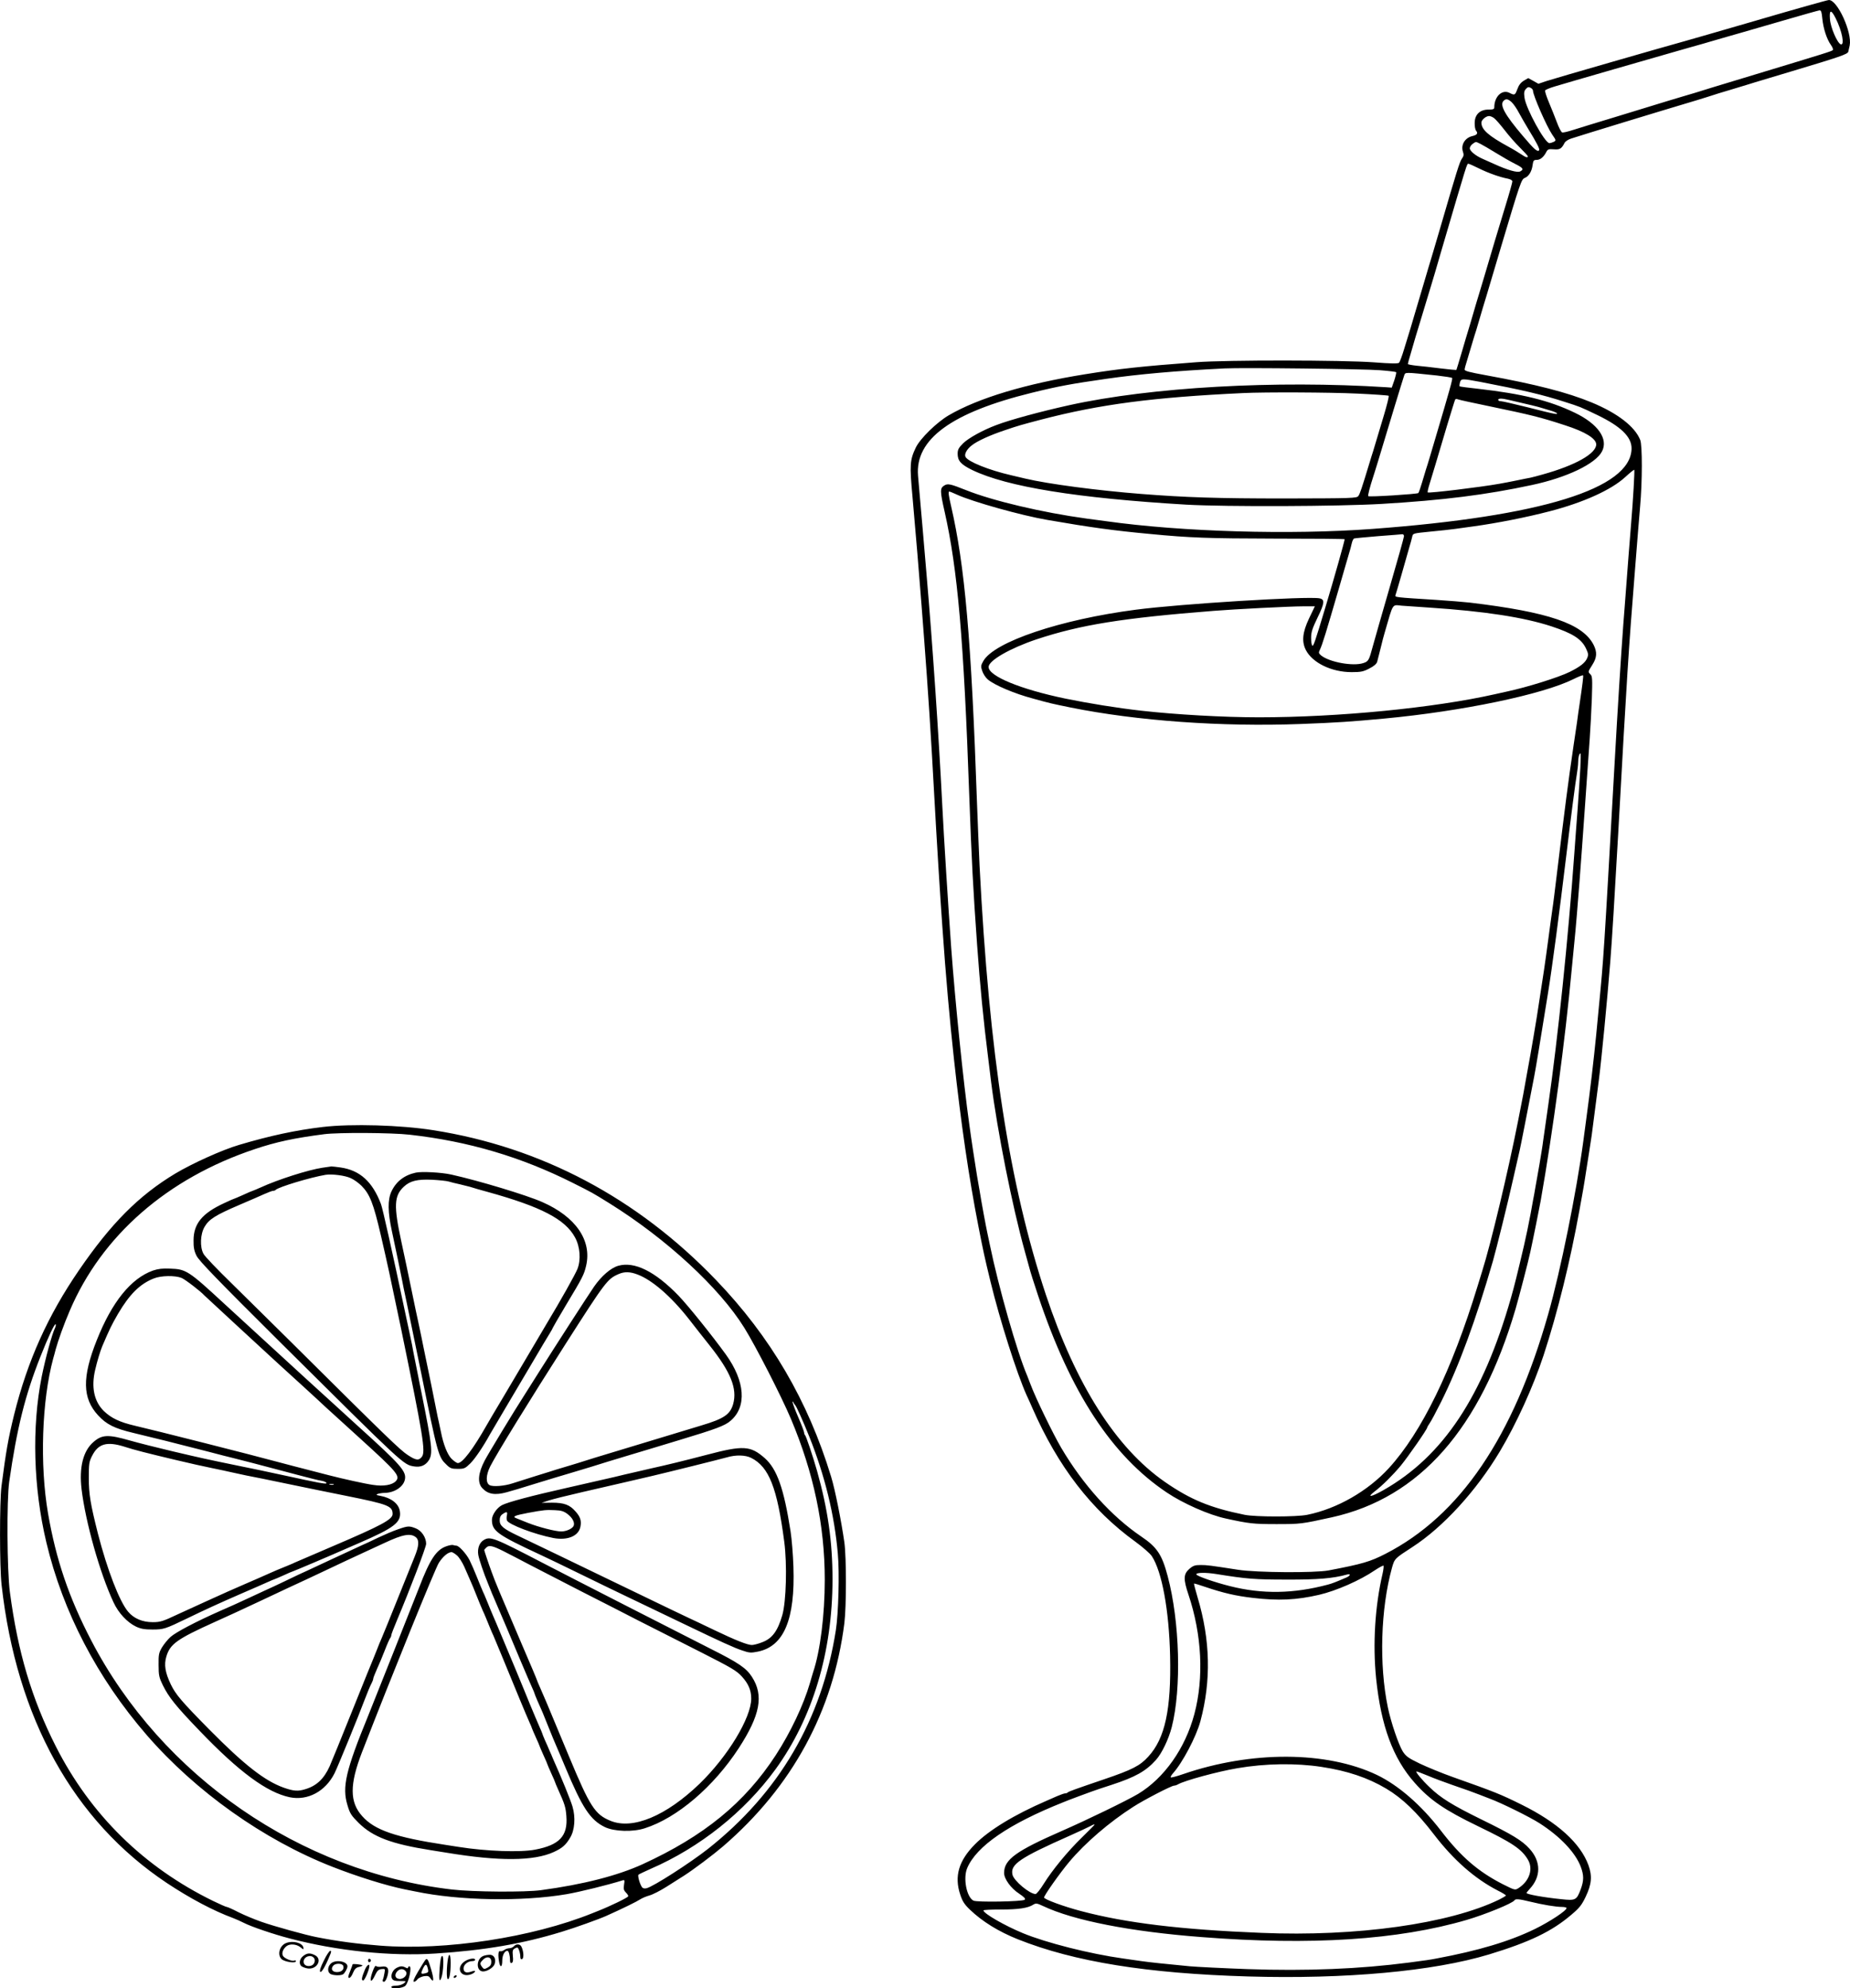 <?xml version="1.0" encoding="UTF-8"?>
<svg xmlns="http://www.w3.org/2000/svg" version="1.0" viewBox="0 0 1434.069 1541.009" preserveAspectRatio="xMidYMid meet">
  <g transform="translate(-280.664,1752.931) scale(0.1,-0.1)" fill="#000000" stroke="none">
    <path d="M16430 17373 c-294 -85 -548 -159 -565 -163 -160 -44 -1007 -288 -1071 -309 l-62 -21 -39 22 -40 22 -34 -20 c-23 -14 -39 -34 -50 -65 -18 -48 -21 -50 -62 -29 -57 28 -117 -29 -117 -112 0 -15 -9 -18 -45 -18 -66 0 -106 -38 -107 -102 -1 -26 4 -54 11 -62 17 -20 7 -33 -28 -41 -58 -13 -92 -68 -74 -122 8 -22 6 -34 -8 -53 -18 -25 -40 -97 -169 -540 -39 -135 -81 -274 -92 -310 -11 -36 -23 -78 -28 -95 -5 -16 -23 -77 -40 -135 -17 -58 -35 -118 -40 -135 -5 -16 -17 -59 -28 -95 -11 -36 -34 -109 -50 -163 -16 -54 -35 -104 -40 -109 -8 -8 -64 -7 -194 3 -240 18 -1147 19 -1378 1 -426 -32 -592 -50 -860 -93 -462 -74 -831 -185 -1060 -319 -93 -55 -220 -179 -254 -249 -46 -96 -49 -134 -26 -381 27 -302 51 -595 70 -840 6 -74 15 -191 20 -260 30 -393 54 -757 80 -1240 16 -294 46 -784 61 -985 27 -392 58 -736 90 -1030 55 -504 116 -923 190 -1300 40 -204 47 -236 94 -430 72 -296 203 -709 280 -880 13 -27 33 -72 45 -100 199 -454 458 -789 797 -1034 56 -41 114 -91 128 -112 79 -120 134 -420 142 -774 9 -414 -39 -639 -169 -780 -64 -71 -125 -102 -343 -176 -220 -75 -274 -94 -282 -102 -3 -4 -12 -7 -20 -7 -7 0 -35 -10 -61 -21 -26 -12 -63 -28 -82 -36 -250 -108 -446 -227 -556 -338 -126 -127 -161 -248 -114 -389 17 -52 32 -76 76 -118 95 -91 221 -169 371 -229 437 -174 1000 -265 1785 -288 755 -22 1435 40 1868 171 315 96 486 178 637 307 63 53 81 76 111 139 47 98 52 161 22 245 -62 171 -240 332 -519 470 -166 82 -204 97 -531 213 -85 30 -201 78 -258 105 -89 43 -107 56 -132 95 -32 52 -91 224 -115 340 -69 330 -56 766 32 1083 20 71 22 72 158 160 238 154 496 436 678 741 129 216 259 503 339 745 110 336 207 731 279 1130 6 33 14 80 19 105 5 25 13 74 19 110 31 194 50 320 56 360 10 77 25 192 35 270 5 41 14 111 20 155 21 160 65 617 89 920 13 161 34 506 61 985 68 1231 81 1434 130 2045 25 314 30 379 40 495 18 198 18 478 1 520 -42 104 -176 207 -376 290 -189 78 -430 140 -820 211 -132 24 -165 33 -165 44 0 6 8 38 19 71 10 32 28 93 40 134 12 41 26 86 31 100 4 14 17 57 28 95 11 39 34 115 51 170 16 55 69 231 116 390 146 489 155 515 181 525 31 12 55 51 61 100 5 36 9 40 33 40 27 0 54 23 74 63 10 19 18 22 57 19 47 -4 60 4 84 50 5 11 28 26 50 33 111 36 648 200 970 296 55 17 111 34 125 39 14 5 72 23 130 40 155 47 173 52 200 61 14 4 140 42 280 84 381 114 438 134 444 153 2 9 7 32 11 49 20 101 -96 355 -162 352 -10 0 -259 -70 -553 -156z m503 10 c8 -76 34 -157 67 -203 12 -17 19 -35 14 -39 -12 -10 -44 -20 -609 -191 -343 -104 -380 -115 -462 -141 -38 -11 -81 -24 -98 -29 -16 -5 -60 -18 -97 -29 -120 -37 -188 -58 -428 -131 -129 -39 -270 -82 -313 -96 -43 -14 -84 -24 -91 -21 -8 3 -26 38 -41 79 -15 40 -43 110 -62 155 -19 45 -32 86 -29 92 4 5 37 19 74 30 64 20 876 254 937 271 17 5 64 18 105 30 41 11 91 26 110 31 19 6 49 14 65 19 28 8 45 13 135 39 19 5 67 19 105 30 39 11 185 53 325 94 140 41 262 75 271 76 13 1 17 -13 22 -66z m103 5 c50 -98 72 -214 39 -202 -27 11 -79 132 -83 195 -6 74 9 77 44 7z m-2346 -562 c0 -35 106 -277 149 -340 30 -43 31 -46 12 -56 -11 -5 -26 -10 -34 -10 -35 0 -182 268 -193 353 -5 38 -3 51 11 67 13 15 22 17 36 9 11 -5 19 -16 19 -23z m-166 -88 c14 -13 40 -50 57 -83 18 -33 50 -89 72 -125 67 -109 92 -158 84 -166 -13 -14 -39 9 -126 112 -141 166 -181 240 -149 272 18 18 34 15 62 -10z m-136 -124 c12 -8 48 -50 81 -92 32 -42 86 -104 120 -137 33 -33 61 -63 61 -67 0 -14 -16 -9 -54 17 -20 13 -62 39 -94 56 -158 86 -212 134 -212 188 0 21 35 51 60 51 9 0 26 -7 38 -16z m-105 -200 c18 -9 71 -40 118 -69 47 -29 113 -67 147 -84 66 -33 74 -44 43 -60 -21 -12 -98 10 -199 56 -31 14 -73 32 -92 41 -55 24 -100 61 -100 82 0 10 10 26 22 34 27 19 22 19 61 0z m-16 -188 c76 -38 167 -70 226 -81 23 -5 37 -13 37 -22 0 -8 -24 -94 -54 -191 -30 -97 -66 -217 -81 -267 -64 -216 -105 -355 -125 -420 -12 -38 -25 -83 -30 -100 -5 -16 -22 -75 -38 -130 -17 -55 -47 -156 -67 -225 -20 -69 -38 -126 -39 -128 -2 -1 -56 4 -122 12 -65 8 -149 18 -186 21 -38 4 -68 10 -68 13 0 4 9 39 21 77 11 39 24 84 29 100 5 17 18 62 30 100 12 39 34 113 50 165 16 52 38 127 50 165 12 39 25 84 30 100 5 17 26 91 48 165 208 708 199 680 212 680 4 0 39 -15 77 -34z m-763 -1566 c65 -5 122 -12 125 -15 3 -3 -4 -32 -14 -63 l-20 -57 -40 3 c-863 55 -1825 1 -2460 -139 -221 -49 -458 -113 -565 -154 -105 -39 -216 -101 -257 -141 -36 -36 -43 -50 -43 -82 0 -54 26 -83 112 -125 270 -131 818 -219 1663 -269 307 -17 1176 -14 1514 6 472 28 807 70 1161 146 273 58 496 165 545 261 50 96 -31 213 -210 299 -196 95 -412 148 -750 186 -77 8 -141 17 -144 19 -2 2 -1 16 3 30 8 31 16 31 155 5 338 -65 486 -100 656 -155 124 -40 113 -35 255 -103 182 -88 266 -170 264 -260 -5 -310 -701 -525 -2009 -622 -634 -47 -1474 -23 -2065 60 -36 5 -103 14 -150 20 -344 47 -729 138 -936 221 -123 49 -142 53 -170 34 -31 -20 -31 -43 5 -201 101 -448 148 -986 191 -2199 18 -499 30 -728 61 -1160 22 -310 50 -594 85 -870 8 -66 19 -154 24 -195 47 -372 163 -959 261 -1310 11 -41 27 -99 35 -127 7 -29 38 -126 68 -216 250 -749 571 -1240 997 -1525 128 -86 328 -174 459 -202 179 -39 212 -43 390 -43 189 0 195 1 432 53 679 151 1150 686 1423 1615 27 93 99 369 114 440 21 95 73 354 81 400 95 540 190 1246 240 1790 6 66 15 158 20 205 5 47 14 146 20 220 6 74 15 187 20 250 5 63 14 185 20 270 6 85 15 211 20 280 5 69 14 197 20 285 6 88 15 216 20 285 5 69 12 204 16 301 5 154 4 177 -10 191 -21 21 -21 19 14 75 36 56 38 98 10 154 -84 165 -350 255 -960 328 -47 5 -164 15 -260 21 -320 20 -322 20 -316 37 3 8 24 79 46 156 22 78 49 171 59 207 11 36 22 76 25 91 5 25 8 25 138 38 73 7 160 16 193 21 33 5 98 14 145 20 181 25 406 69 590 117 259 67 476 165 584 264 37 34 69 60 71 57 4 -4 -9 -234 -25 -423 -12 -148 -27 -338 -40 -515 -6 -74 -14 -191 -20 -260 -19 -261 -41 -603 -70 -1120 -82 -1460 -82 -1460 -120 -1850 -5 -58 -15 -152 -20 -210 -19 -191 -45 -419 -80 -675 -6 -44 -15 -111 -20 -150 -52 -389 -177 -1008 -272 -1340 -271 -954 -683 -1562 -1263 -1859 -117 -60 -178 -78 -440 -128 -106 -20 -558 -17 -700 5 -220 34 -241 37 -292 37 -44 0 -58 -5 -88 -31 -45 -40 -46 -79 -6 -198 104 -310 121 -644 46 -926 -71 -267 -234 -497 -436 -619 -88 -52 -390 -199 -589 -286 -359 -157 -450 -223 -450 -327 0 -45 52 -118 115 -159 40 -27 53 -40 45 -48 -15 -15 -372 -21 -398 -7 -53 28 -81 174 -48 252 72 170 322 342 744 510 12 5 32 13 45 18 12 5 47 18 77 29 30 11 74 27 98 36 23 9 93 32 155 52 183 60 265 105 344 193 46 51 99 162 123 256 76 299 62 817 -32 1169 -44 167 -83 225 -205 307 -230 156 -450 399 -620 687 -66 113 -198 385 -238 492 -9 25 -21 54 -25 65 -80 186 -224 694 -290 1015 -6 30 -15 73 -20 95 -10 45 -46 239 -60 328 -6 31 -14 83 -20 115 -16 98 -44 280 -59 392 -47 334 -110 954 -141 1375 -24 338 -56 840 -70 1120 -26 518 -75 1237 -120 1760 -5 61 -14 166 -20 235 -6 69 -17 204 -26 300 -8 96 -18 205 -21 242 -24 283 259 490 881 643 211 52 305 69 576 108 251 36 539 62 920 81 132 7 1089 -4 1204 -14z m441 -41 c61 -7 113 -15 118 -19 6 -5 -18 -91 -132 -475 -10 -33 -28 -94 -40 -135 -12 -41 -26 -86 -31 -100 -4 -14 -18 -59 -30 -100 -12 -41 -25 -78 -29 -82 -7 -8 -381 -32 -388 -24 -5 4 13 72 37 146 5 14 22 70 39 125 76 254 194 641 202 663 11 28 -5 28 254 1z m-620 -140 c132 -6 243 -14 246 -17 4 -4 -13 -72 -37 -152 -24 -80 -51 -170 -60 -200 -9 -30 -20 -66 -24 -80 -5 -14 -17 -54 -28 -90 -60 -198 -74 -239 -86 -255 -12 -17 -47 -18 -572 -19 -520 0 -766 8 -1109 35 -335 26 -722 77 -900 119 -22 5 -71 17 -110 26 -174 40 -334 105 -354 142 -11 21 9 59 49 90 43 34 142 79 256 117 106 36 128 42 284 83 454 118 864 172 1565 205 165 8 667 6 880 -4z m1030 -99 c317 -66 392 -84 584 -147 156 -50 241 -103 241 -148 0 -71 -160 -162 -415 -233 -38 -11 -81 -22 -95 -25 -14 -2 -61 -12 -105 -21 -44 -9 -105 -21 -135 -26 -145 -26 -548 -75 -556 -67 -3 3 4 33 15 68 22 72 55 180 136 454 32 105 59 194 62 198 3 5 12 5 22 1 9 -4 120 -28 246 -54z m147 50 c174 -40 226 -53 248 -60 14 -4 45 -13 70 -21 55 -15 78 -34 35 -26 -16 2 -112 25 -212 51 -101 25 -192 46 -203 46 -11 0 -20 5 -20 10 0 13 28 13 82 0z m-4278 -734 c122 -56 502 -162 700 -196 341 -59 517 -83 796 -109 309 -30 455 -35 967 -36 299 0 543 -2 543 -5 -1 -17 -85 -315 -150 -530 -79 -264 -92 -300 -100 -295 -6 4 -10 31 -10 60 0 45 9 73 51 160 54 111 56 139 14 147 -93 18 -1082 -43 -1423 -88 -585 -76 -1099 -249 -1183 -398 -20 -35 -20 -42 -8 -78 7 -21 26 -51 43 -65 52 -44 207 -110 351 -148 137 -38 144 -39 290 -69 515 -104 1173 -151 1783 -128 290 11 387 18 647 42 609 57 1230 187 1469 306 38 19 71 32 74 29 4 -4 -3 -61 -28 -230 -5 -33 -14 -94 -19 -135 -6 -41 -18 -120 -26 -175 -44 -299 -65 -464 -130 -1000 -14 -115 -29 -239 -35 -275 -5 -36 -19 -135 -30 -220 -28 -209 -35 -257 -90 -610 -12 -75 -37 -222 -50 -295 -5 -27 -18 -102 -30 -165 -11 -63 -23 -128 -26 -145 -3 -16 -21 -109 -40 -205 -77 -390 -211 -952 -278 -1163 -7 -23 -23 -76 -36 -117 -199 -651 -433 -1131 -687 -1409 -163 -178 -401 -315 -633 -362 -82 -17 -402 -17 -485 0 -266 54 -420 117 -620 256 -378 263 -688 751 -921 1450 -283 852 -439 1858 -514 3325 -5 107 -14 328 -20 490 -44 1265 -94 1835 -201 2298 -20 86 -23 112 -13 112 3 0 29 -11 58 -24z m3466 -322 c0 -9 -50 -187 -111 -397 -61 -210 -119 -414 -130 -454 -30 -112 -34 -120 -75 -133 -79 -26 -261 7 -326 59 -19 16 -21 22 -11 42 21 44 48 133 153 494 33 116 67 230 74 255 8 25 17 60 21 78 4 18 12 35 18 38 7 2 91 10 187 18 96 7 181 14 188 15 6 0 12 -6 12 -15z m200 -554 c425 -28 729 -75 943 -145 163 -54 232 -97 267 -170 19 -40 21 -50 10 -76 -15 -36 -53 -66 -135 -107 -87 -43 -334 -120 -490 -153 -27 -6 -68 -15 -90 -20 -470 -106 -1211 -179 -1830 -179 -275 0 -644 21 -910 51 -188 21 -409 57 -590 94 -347 72 -595 174 -595 245 0 50 166 145 371 214 341 113 663 165 1374 221 159 13 597 35 687 35 l97 0 -45 -94 c-51 -108 -58 -179 -25 -244 51 -100 200 -172 355 -172 72 0 91 4 137 28 36 18 56 36 61 52 4 14 16 63 28 110 11 47 25 99 30 115 69 238 56 217 133 210 34 -2 132 -9 217 -15z m1167 -1242 c-3 -62 -13 -205 -21 -318 -9 -113 -20 -270 -26 -350 -47 -655 -128 -1434 -201 -1940 -17 -118 -35 -244 -40 -280 -4 -36 -18 -119 -29 -185 -12 -66 -25 -145 -31 -175 -5 -30 -13 -77 -19 -105 -5 -27 -13 -72 -18 -100 -12 -66 -40 -200 -52 -250 -52 -222 -75 -315 -101 -405 -218 -763 -525 -1226 -987 -1489 -95 -54 -134 -61 -72 -13 63 48 141 126 205 202 58 71 205 282 205 296 0 3 9 18 19 33 11 15 51 90 89 166 139 280 268 631 401 1090 26 90 120 469 160 650 18 77 36 158 41 180 6 22 28 132 50 245 49 252 57 292 69 355 9 43 54 315 106 640 34 208 88 618 145 1090 31 260 71 568 80 616 5 30 10 71 10 91 0 37 8 68 18 68 3 0 2 -51 -1 -112z m-1533 -6245 c-59 -253 -77 -545 -50 -813 38 -367 130 -617 298 -807 118 -134 232 -212 493 -338 261 -126 335 -175 384 -256 45 -73 15 -167 -71 -223 -27 -17 -28 -17 -120 29 -191 97 -326 213 -481 415 -153 199 -329 352 -497 433 -390 186 -974 188 -1503 6 -49 -17 -91 -28 -95 -25 -3 3 4 16 15 29 75 82 183 287 215 407 84 313 77 629 -22 959 -17 57 -29 105 -28 107 2 2 42 -10 88 -26 136 -46 237 -70 370 -85 195 -23 335 -17 512 24 133 31 316 111 432 190 33 22 63 38 67 36 3 -3 0 -31 -7 -62z m-1289 -3 c236 -38 299 -43 545 -43 242 -1 359 9 468 39 31 9 28 -9 -5 -23 -74 -32 -111 -47 -143 -55 -266 -71 -508 -75 -758 -12 -120 30 -262 79 -262 92 0 14 75 15 155 2z m817 -1495 c198 -30 357 -83 500 -168 126 -75 239 -184 370 -355 152 -198 315 -342 495 -435 35 -17 63 -35 63 -38 0 -4 -24 -18 -52 -32 -387 -188 -1107 -289 -1844 -258 -625 25 -1050 77 -1394 168 -135 35 -290 92 -290 106 0 16 122 189 195 276 123 147 312 309 495 426 83 54 298 165 318 165 7 0 20 4 30 10 53 30 307 99 460 125 216 37 454 41 654 10z m823 -68 c44 -19 128 -50 188 -71 103 -35 169 -59 212 -76 11 -4 47 -18 80 -31 92 -34 312 -143 385 -190 161 -103 278 -227 320 -337 25 -67 25 -107 0 -175 -32 -85 -40 -89 -151 -77 -138 14 -269 38 -269 48 0 3 11 17 24 31 89 95 89 213 -1 312 -57 63 -130 108 -373 227 -228 112 -316 167 -403 251 -58 55 -112 121 -100 121 5 0 44 -15 88 -33z m-2585 -381 c0 -2 -43 -45 -96 -97 -113 -110 -230 -253 -298 -362 -26 -42 -54 -77 -62 -77 -46 0 -169 103 -179 150 -18 80 56 130 446 303 69 31 139 63 155 72 31 16 34 17 34 11z m3377 -595 c98 -24 200 -41 247 -41 20 0 36 -4 36 -9 0 -20 -131 -106 -245 -162 -197 -96 -438 -168 -765 -229 -46 -9 -79 -14 -210 -31 -382 -50 -796 -67 -1252 -51 -189 7 -390 17 -448 22 -188 18 -314 31 -375 40 -33 5 -96 14 -140 20 -259 36 -599 122 -780 197 -140 58 -304 152 -305 176 0 4 61 7 136 7 136 0 210 11 251 38 20 12 28 11 75 -11 236 -112 679 -199 1233 -241 843 -66 1520 -22 2050 133 141 41 357 129 371 152 8 13 35 11 121 -10z M5310 8795 c-211 -25 -407 -67 -650 -139 -132 -39 -362 -143 -496 -223 -282 -170 -496 -385 -745 -748 -242 -353 -399 -702 -503 -1120 -46 -187 -63 -285 -98 -555 -15 -125 -15 -623 1 -765 116 -1033 557 -1827 1280 -2309 181 -120 360 -215 514 -272 21 -8 60 -25 85 -38 59 -30 227 -87 353 -120 369 -97 784 -140 1133 -117 381 25 672 75 976 168 103 31 292 99 345 123 130 58 241 113 263 128 15 10 48 24 73 31 26 7 84 37 130 66 46 29 109 69 139 88 76 49 225 161 302 227 536 462 854 1048 940 1730 16 133 16 506 0 625 -24 167 -72 410 -103 510 -179 588 -469 1084 -893 1525 -610 635 -1355 1029 -2191 1160 -253 40 -634 51 -855 25z m672 -60 c456 -51 864 -172 1266 -374 153 -77 148 -74 285 -159 441 -275 851 -654 1043 -963 88 -141 289 -534 362 -707 176 -418 262 -824 262 -1247 0 -271 -35 -552 -90 -715 -4 -14 -16 -52 -25 -85 -50 -171 -150 -382 -265 -559 -241 -370 -556 -627 -1034 -846 -194 -88 -458 -156 -785 -200 -123 -17 -529 -14 -691 5 -1174 137 -2249 879 -2796 1930 -174 334 -273 627 -335 985 -65 377 -48 876 40 1200 6 19 14 51 19 70 19 70 65 198 109 300 248 583 757 1027 1434 1253 166 56 307 86 539 116 109 14 523 12 662 -4z m-2749 -1498 c-24 -49 -75 -238 -103 -377 -78 -393 -65 -861 36 -1285 128 -538 395 -1051 778 -1493 380 -438 905 -811 1437 -1020 199 -78 417 -146 564 -176 17 -3 53 -11 80 -16 343 -72 830 -80 1175 -21 103 18 318 71 433 107 15 5 17 1 11 -34 -5 -33 -2 -44 15 -61 12 -12 20 -25 17 -29 -7 -12 -137 -75 -233 -113 -13 -5 -33 -13 -45 -18 -466 -188 -1141 -291 -1645 -251 -180 14 -331 34 -493 66 -79 15 -332 85 -425 118 -55 19 -136 53 -180 75 -44 23 -85 41 -91 41 -6 0 -53 21 -105 46 -538 263 -951 669 -1220 1199 -187 369 -295 733 -356 1197 -22 167 -25 712 -5 853 60 417 123 670 242 970 60 152 110 258 118 251 3 -3 1 -16 -5 -29z m5737 -597 c9 -7 62 -125 110 -245 121 -303 195 -607 221 -905 14 -149 5 -466 -15 -595 -109 -694 -440 -1259 -991 -1695 -139 -109 -423 -292 -476 -305 -16 -4 -29 -1 -35 7 -18 24 -36 90 -28 98 5 4 47 24 94 45 381 165 727 441 967 770 289 398 443 910 443 1475 0 289 -36 542 -120 840 -34 119 -84 267 -93 277 -4 3 -7 12 -7 19 0 7 -20 61 -45 118 -25 58 -45 111 -44 118 0 8 3 7 6 -2 3 -8 9 -17 13 -20z M5306 8479 c-108 -16 -344 -91 -479 -153 -32 -14 -60 -26 -62 -26 -2 0 -34 -13 -70 -30 -36 -16 -68 -30 -70 -30 -3 0 -40 -16 -82 -36 -169 -78 -236 -159 -236 -288 -1 -54 5 -83 23 -119 18 -38 162 -187 644 -666 971 -964 959 -953 1043 -967 51 -8 88 8 114 48 32 52 26 111 -56 518 -10 47 -21 103 -25 125 -4 22 -15 76 -24 120 -9 44 -21 105 -26 135 -6 30 -15 73 -20 95 -5 22 -18 83 -29 135 -106 501 -177 818 -191 857 -66 174 -163 262 -313 284 -34 5 -66 8 -72 8 -5 -1 -37 -5 -69 -10z m220 -81 c25 -11 62 -38 83 -59 65 -66 92 -135 150 -384 56 -243 68 -299 157 -725 171 -830 191 -952 161 -991 -24 -31 -45 -29 -109 13 -60 39 -161 137 -897 868 -147 146 -358 353 -468 462 -111 108 -210 211 -219 230 -29 53 -25 153 9 210 34 58 85 90 267 168 80 34 169 73 198 86 29 13 58 24 66 24 7 0 16 3 19 7 23 23 269 97 387 117 49 8 153 -5 196 -26z M6030 8441 c-89 -19 -153 -69 -189 -146 -30 -64 -29 -159 4 -310 30 -138 63 -300 76 -365 4 -25 22 -110 39 -190 17 -80 64 -309 105 -510 137 -675 139 -682 205 -745 27 -26 39 -30 85 -30 50 0 57 3 98 43 36 36 100 130 153 227 6 11 55 94 109 185 54 91 150 253 213 360 63 107 125 212 138 232 13 21 24 40 24 43 0 2 47 84 105 181 129 214 139 235 155 303 46 196 -80 380 -340 494 -122 54 -493 166 -705 213 -76 17 -229 25 -275 15z m255 -69 c17 -5 55 -15 85 -21 30 -7 66 -16 80 -20 29 -9 78 -24 135 -39 416 -115 603 -212 679 -353 39 -71 47 -172 19 -244 -17 -43 -131 -246 -233 -415 -15 -25 -72 -121 -127 -215 -55 -93 -151 -255 -213 -360 -62 -104 -121 -203 -130 -220 -106 -187 -188 -295 -224 -295 -9 0 -30 15 -49 33 -32 33 -63 110 -82 207 -4 19 -11 53 -16 75 -5 22 -14 63 -19 90 -5 28 -15 73 -20 100 -6 28 -15 73 -20 100 -6 28 -19 93 -30 145 -11 52 -25 120 -31 150 -6 30 -21 105 -34 165 -14 61 -40 189 -60 285 -20 96 -54 261 -77 365 -60 278 -57 356 19 427 48 45 105 59 218 54 55 -3 114 -9 130 -14z M7599 7719 c-57 -16 -130 -79 -187 -161 -51 -74 -315 -484 -412 -638 -26 -41 -83 -132 -127 -201 -85 -132 -277 -449 -309 -509 -51 -97 -58 -172 -19 -214 44 -48 99 -57 190 -32 28 7 127 37 220 66 94 29 213 65 265 80 52 16 125 38 163 49 37 12 97 30 135 42 37 11 110 33 162 49 52 16 124 37 160 48 36 11 142 43 235 71 282 85 352 111 395 149 127 108 113 306 -37 514 -108 149 -292 378 -367 456 -181 187 -341 267 -467 231z m151 -68 c112 -43 256 -167 392 -339 50 -65 125 -159 166 -211 163 -205 215 -334 182 -453 -23 -81 -71 -114 -245 -166 -55 -17 -199 -60 -320 -97 -121 -37 -292 -88 -380 -115 -88 -26 -180 -55 -205 -63 -25 -8 -79 -25 -120 -37 -41 -12 -86 -26 -100 -30 -14 -5 -86 -27 -160 -50 -74 -23 -155 -49 -180 -57 -63 -21 -152 -28 -178 -14 -31 17 -29 77 4 144 49 97 305 512 588 955 306 479 322 499 406 536 47 21 90 20 150 -3z M3992 7682 c-170 -61 -317 -242 -435 -539 -115 -288 -112 -451 10 -583 65 -71 129 -102 272 -136 123 -29 348 -85 576 -144 88 -23 176 -46 195 -50 35 -8 227 -58 505 -132 83 -22 165 -43 183 -45 18 -3 35 -10 39 -16 6 -10 -25 -7 -119 13 -27 5 -67 14 -90 19 -24 5 -65 14 -93 20 -190 41 -256 55 -385 81 -234 48 -284 59 -505 111 -115 27 -265 65 -332 84 -168 48 -215 46 -281 -11 -81 -69 -113 -197 -93 -367 31 -256 141 -648 247 -875 39 -85 107 -157 176 -190 37 -17 66 -22 127 -22 86 0 98 4 266 85 147 71 236 112 417 191 84 36 177 77 206 90 29 13 55 24 57 24 2 0 34 14 70 30 36 17 68 30 70 30 4 0 315 132 400 170 22 10 74 32 115 50 277 120 330 162 316 248 -9 57 -66 102 -151 118 -33 6 -36 8 -20 15 11 4 37 8 57 8 73 2 141 47 153 102 14 64 -29 113 -364 416 -113 103 -226 206 -251 229 -25 22 -106 97 -180 164 -180 165 -404 370 -606 556 -277 256 -295 267 -419 271 -59 3 -94 -2 -133 -15z m222 -57 c29 -12 152 -107 176 -135 4 -4 461 -427 536 -495 6 -5 33 -30 60 -55 27 -25 103 -94 169 -154 66 -60 147 -135 180 -166 33 -30 152 -139 265 -241 284 -258 311 -289 275 -329 -28 -30 -95 -42 -177 -29 -59 8 -235 47 -343 75 -260 67 -333 86 -400 104 -194 53 -961 247 -1105 280 -115 27 -181 58 -238 113 -76 74 -100 186 -67 322 14 62 39 144 54 180 60 140 72 164 122 251 90 153 171 233 278 275 57 23 166 24 215 4z m-440 -1309 c74 -24 168 -48 391 -101 159 -37 179 -42 290 -65 55 -11 118 -25 140 -30 22 -5 76 -17 120 -26 44 -8 186 -37 315 -64 129 -27 336 -69 460 -94 328 -66 360 -79 360 -141 0 -42 -88 -89 -465 -250 -137 -59 -268 -115 -291 -125 -22 -11 -65 -28 -94 -40 -29 -12 -74 -30 -99 -42 -70 -31 -119 -53 -201 -88 -41 -18 -100 -44 -130 -57 -30 -14 -100 -45 -155 -70 -55 -25 -158 -72 -230 -105 -116 -55 -136 -61 -195 -61 -79 0 -146 28 -191 82 -67 80 -161 324 -233 603 -58 230 -71 305 -71 433 0 108 2 125 25 170 48 96 115 115 254 71z m1619 -293 c-7 -2 -21 -2 -30 0 -10 3 -4 5 12 5 17 0 24 -2 18 -5z M8285 6254 c-187 -49 -316 -80 -425 -104 -19 -4 -75 -17 -125 -29 -49 -11 -126 -29 -170 -40 -44 -10 -204 -46 -355 -81 -285 -64 -465 -112 -512 -136 -40 -21 -78 -76 -78 -113 0 -87 38 -115 380 -274 41 -19 179 -85 305 -147 127 -62 275 -134 330 -160 89 -43 288 -138 490 -235 270 -130 378 -179 434 -197 57 -20 69 -20 124 -9 201 42 288 250 274 658 -3 93 -13 215 -22 273 -52 334 -105 484 -201 569 -110 96 -165 100 -449 25z m345 -24 c138 -70 201 -231 256 -650 23 -175 15 -464 -15 -568 -36 -125 -79 -182 -157 -211 -30 -12 -66 -21 -79 -21 -34 0 -127 37 -290 115 -77 37 -167 80 -200 95 -56 26 -149 71 -520 250 -347 168 -730 352 -810 390 -107 51 -135 75 -135 115 0 24 7 39 22 49 31 22 41 20 34 -8 -3 -14 -3 -32 0 -40 12 -32 216 -109 361 -137 109 -20 195 15 209 88 9 46 -1 77 -38 118 -45 52 -89 68 -183 68 l-80 -1 55 18 c30 10 147 39 260 65 113 26 261 60 330 76 69 16 166 39 215 50 128 30 521 128 575 143 70 21 145 19 190 -4z m-1424 -435 c38 -29 57 -65 48 -90 -9 -23 -57 -45 -97 -45 -45 0 -176 34 -257 66 -36 14 -76 30 -90 36 -35 13 -16 22 90 42 124 23 139 24 208 21 49 -2 69 -8 98 -30z M5890 5676 c-36 -12 -103 -41 -150 -63 -47 -23 -107 -51 -135 -63 -27 -12 -120 -55 -205 -95 -85 -40 -180 -84 -210 -98 -30 -13 -107 -49 -170 -80 -63 -30 -137 -65 -165 -77 -27 -13 -90 -42 -140 -65 -49 -23 -139 -64 -200 -90 -190 -84 -346 -166 -387 -203 -21 -19 -51 -56 -66 -81 -24 -41 -27 -56 -26 -136 0 -80 4 -97 32 -155 47 -95 101 -163 286 -355 306 -319 522 -478 699 -515 139 -28 276 45 347 186 24 48 192 458 231 564 23 61 46 116 60 142 5 10 9 22 9 28 0 5 13 38 28 72 16 35 44 101 62 148 18 47 37 89 42 95 4 5 8 15 8 22 0 6 20 58 44 115 100 237 226 567 226 592 0 49 -35 102 -80 120 -51 20 -61 20 -140 -8z m143 -63 c24 -23 21 -67 -12 -148 -16 -38 -74 -185 -131 -325 -56 -140 -112 -277 -124 -305 -12 -27 -28 -66 -35 -85 -8 -19 -19 -48 -26 -65 -7 -16 -84 -205 -170 -420 -86 -214 -164 -406 -173 -425 -44 -97 -101 -151 -187 -177 -57 -18 -91 -16 -168 11 -147 52 -305 175 -579 452 -215 218 -259 270 -297 348 -44 92 -54 153 -35 216 29 98 82 136 379 270 122 55 170 77 330 152 94 44 199 93 234 110 89 41 201 93 306 143 93 44 205 97 310 145 33 15 92 42 130 60 146 69 207 79 248 43z M6559 5595 c-35 -19 -53 -65 -45 -116 6 -35 42 -142 77 -226 5 -13 13 -33 18 -45 5 -13 16 -40 25 -60 9 -21 23 -55 32 -75 9 -21 20 -47 25 -58 11 -25 61 -142 150 -355 38 -91 79 -184 89 -207 11 -24 20 -45 20 -48 0 -3 10 -27 21 -53 37 -82 46 -104 89 -212 23 -58 50 -123 60 -145 10 -22 41 -96 70 -165 130 -311 192 -406 305 -461 73 -35 218 -40 311 -9 250 80 532 321 727 620 167 257 195 409 103 552 -43 68 -103 109 -314 215 -282 143 -1056 538 -1312 671 -371 193 -402 205 -451 177z m151 -88 c36 -18 130 -67 210 -109 80 -41 255 -132 390 -201 135 -68 337 -172 450 -230 113 -57 328 -166 478 -242 242 -123 278 -144 320 -190 50 -55 72 -106 72 -170 0 -149 -182 -449 -401 -661 -259 -249 -517 -357 -689 -287 -121 49 -160 109 -322 498 -28 66 -72 172 -98 235 -26 63 -60 144 -75 180 -15 36 -38 89 -51 118 -13 29 -24 55 -24 57 0 3 -53 130 -119 282 -185 433 -202 473 -233 558 -24 65 -57 164 -58 172 0 1 7 9 16 18 21 21 48 15 134 -28z M6266 5545 c-78 -27 -127 -102 -211 -321 -45 -114 -357 -901 -395 -994 -173 -422 -203 -551 -160 -691 19 -65 29 -80 88 -139 110 -108 253 -162 557 -210 39 -6 95 -15 125 -20 405 -67 674 -65 828 5 68 31 95 55 129 113 35 58 42 156 18 238 -14 49 -87 229 -151 371 -7 18 -20 48 -28 65 -7 18 -23 54 -35 80 -11 26 -21 50 -21 53 0 2 -11 28 -24 57 -13 29 -44 103 -69 163 -24 61 -75 182 -111 270 -37 88 -88 210 -113 270 -25 61 -54 128 -64 151 -10 22 -27 65 -39 94 -12 29 -29 72 -40 94 -10 23 -32 76 -49 119 -17 43 -42 100 -55 126 -26 50 -82 111 -102 111 -7 0 -18 2 -26 5 -7 2 -30 -2 -52 -10z m82 -70 c16 -13 41 -52 57 -87 15 -35 36 -81 45 -103 10 -22 33 -76 50 -120 17 -44 40 -98 50 -121 11 -22 28 -65 40 -94 12 -29 29 -72 40 -94 10 -23 38 -90 63 -151 104 -254 199 -483 217 -522 11 -24 20 -45 20 -48 0 -2 14 -34 30 -70 17 -36 30 -68 30 -70 0 -2 14 -34 30 -70 17 -36 30 -68 30 -70 0 -2 14 -34 30 -70 17 -36 30 -68 30 -70 0 -2 11 -28 24 -57 50 -111 58 -135 63 -205 12 -153 -53 -223 -242 -259 -114 -22 -378 -13 -592 21 -21 3 -67 10 -103 16 -388 59 -549 114 -645 222 -99 109 -99 246 -2 497 228 587 568 1426 596 1468 32 49 70 81 98 82 6 0 25 -11 41 -25z M5024 2470 c-51 -20 -70 -92 -34 -125 23 -21 110 -34 110 -16 0 7 -5 9 -10 6 -16 -10 -79 15 -90 36 -12 21 1 55 29 76 25 19 76 15 106 -9 25 -20 27 -20 23 -2 -7 36 -82 55 -134 34z M6790 2445 c-7 -8 -22 -15 -34 -15 -12 0 -31 -6 -41 -14 -11 -8 -25 -12 -32 -9 -14 6 -17 -33 -7 -86 9 -46 24 -38 24 13 0 41 18 76 40 76 10 0 20 -36 20 -72 0 -19 4 -26 13 -22 10 4 13 19 9 54 -4 41 -1 50 17 59 19 10 22 9 31 -14 6 -15 10 -37 10 -50 0 -17 4 -23 14 -19 15 6 12 62 -6 97 -11 21 -41 22 -58 2z M5317 2334 c-25 -50 -35 -80 -28 -87 9 -9 39 40 74 126 12 27 13 37 4 37 -7 0 -30 -34 -50 -76z M5156 2369 c-28 -22 -34 -60 -13 -78 8 -6 28 -14 44 -17 77 -15 125 74 57 104 -36 17 -58 15 -88 -9z m84 -14 c15 -19 4 -52 -21 -60 -31 -10 -59 4 -59 30 0 39 55 60 80 30z M6276 2328 c-9 -75 -7 -138 3 -138 12 0 21 52 21 126 0 77 -15 84 -24 12z M6553 2370 c-57 -23 -57 -120 -1 -120 32 0 78 30 88 55 15 39 -3 75 -37 74 -16 0 -38 -4 -50 -9z m62 -45 c0 -22 -7 -33 -28 -45 -26 -14 -29 -14 -43 4 -19 26 -18 32 7 57 30 30 64 22 64 -16z M6215 2279 c-7 -92 -3 -120 13 -78 16 43 21 169 7 169 -9 0 -15 -28 -20 -91z M5660 2335 c0 -9 5 -15 11 -13 6 2 11 8 11 13 0 5 -5 11 -11 13 -6 2 -11 -4 -11 -13z M6102 2337 c-5 -6 -30 -47 -55 -89 -31 -52 -41 -78 -32 -78 8 0 20 8 27 18 7 10 30 21 50 25 30 4 39 2 51 -16 27 -40 29 -10 6 68 -24 81 -31 92 -47 72z m22 -68 c5 -23 2 -28 -20 -33 -36 -9 -38 -4 -18 38 19 38 28 37 38 -5z M6413 2331 c-76 -47 -40 -132 43 -104 15 5 29 14 32 21 3 9 -4 9 -27 1 -40 -14 -61 -6 -61 25 0 28 33 56 67 56 13 0 23 5 23 10 0 16 -43 11 -77 -9z M5370 2310 c-26 -26 -26 -66 -1 -80 23 -12 81 -13 97 -2 13 8 34 46 34 61 0 41 -95 56 -130 21z m97 -16 c10 -27 -11 -49 -48 -49 -37 0 -51 24 -29 50 17 20 69 19 77 -1z M5540 2305 c0 -2 -9 -27 -20 -55 -16 -39 -17 -50 -6 -50 8 0 21 18 29 39 13 30 23 41 47 46 17 4 29 9 26 12 -7 7 -76 14 -76 8z M5635 2263 c-25 -60 -29 -83 -13 -83 12 0 48 86 48 113 0 21 -22 2 -35 -30z M5692 2241 c-25 -73 -8 -86 23 -18 16 33 26 43 49 45 28 3 29 2 23 -30 -3 -18 -8 -41 -12 -50 -5 -12 -2 -18 8 -18 9 0 19 18 27 45 16 57 2 80 -46 72 -17 -3 -36 -1 -42 5 -6 6 -16 -11 -30 -51z M5880 2277 c-31 -16 -49 -61 -33 -85 7 -12 24 -17 57 -16 25 0 46 -1 46 -2 0 -15 -39 -34 -71 -34 -21 0 -39 -4 -39 -10 0 -19 89 -11 109 9 27 27 53 151 31 151 -5 0 -10 -5 -10 -10 0 -7 -6 -7 -19 0 -25 13 -40 13 -71 -3z m74 -29 c15 -24 -19 -60 -53 -56 -32 4 -39 32 -15 59 21 23 52 22 68 -3z M6325 2210 c-3 -5 -2 -10 4 -10 5 0 13 5 16 10 3 6 2 10 -4 10 -5 0 -13 -4 -16 -10z"></path>
  </g>
</svg>
